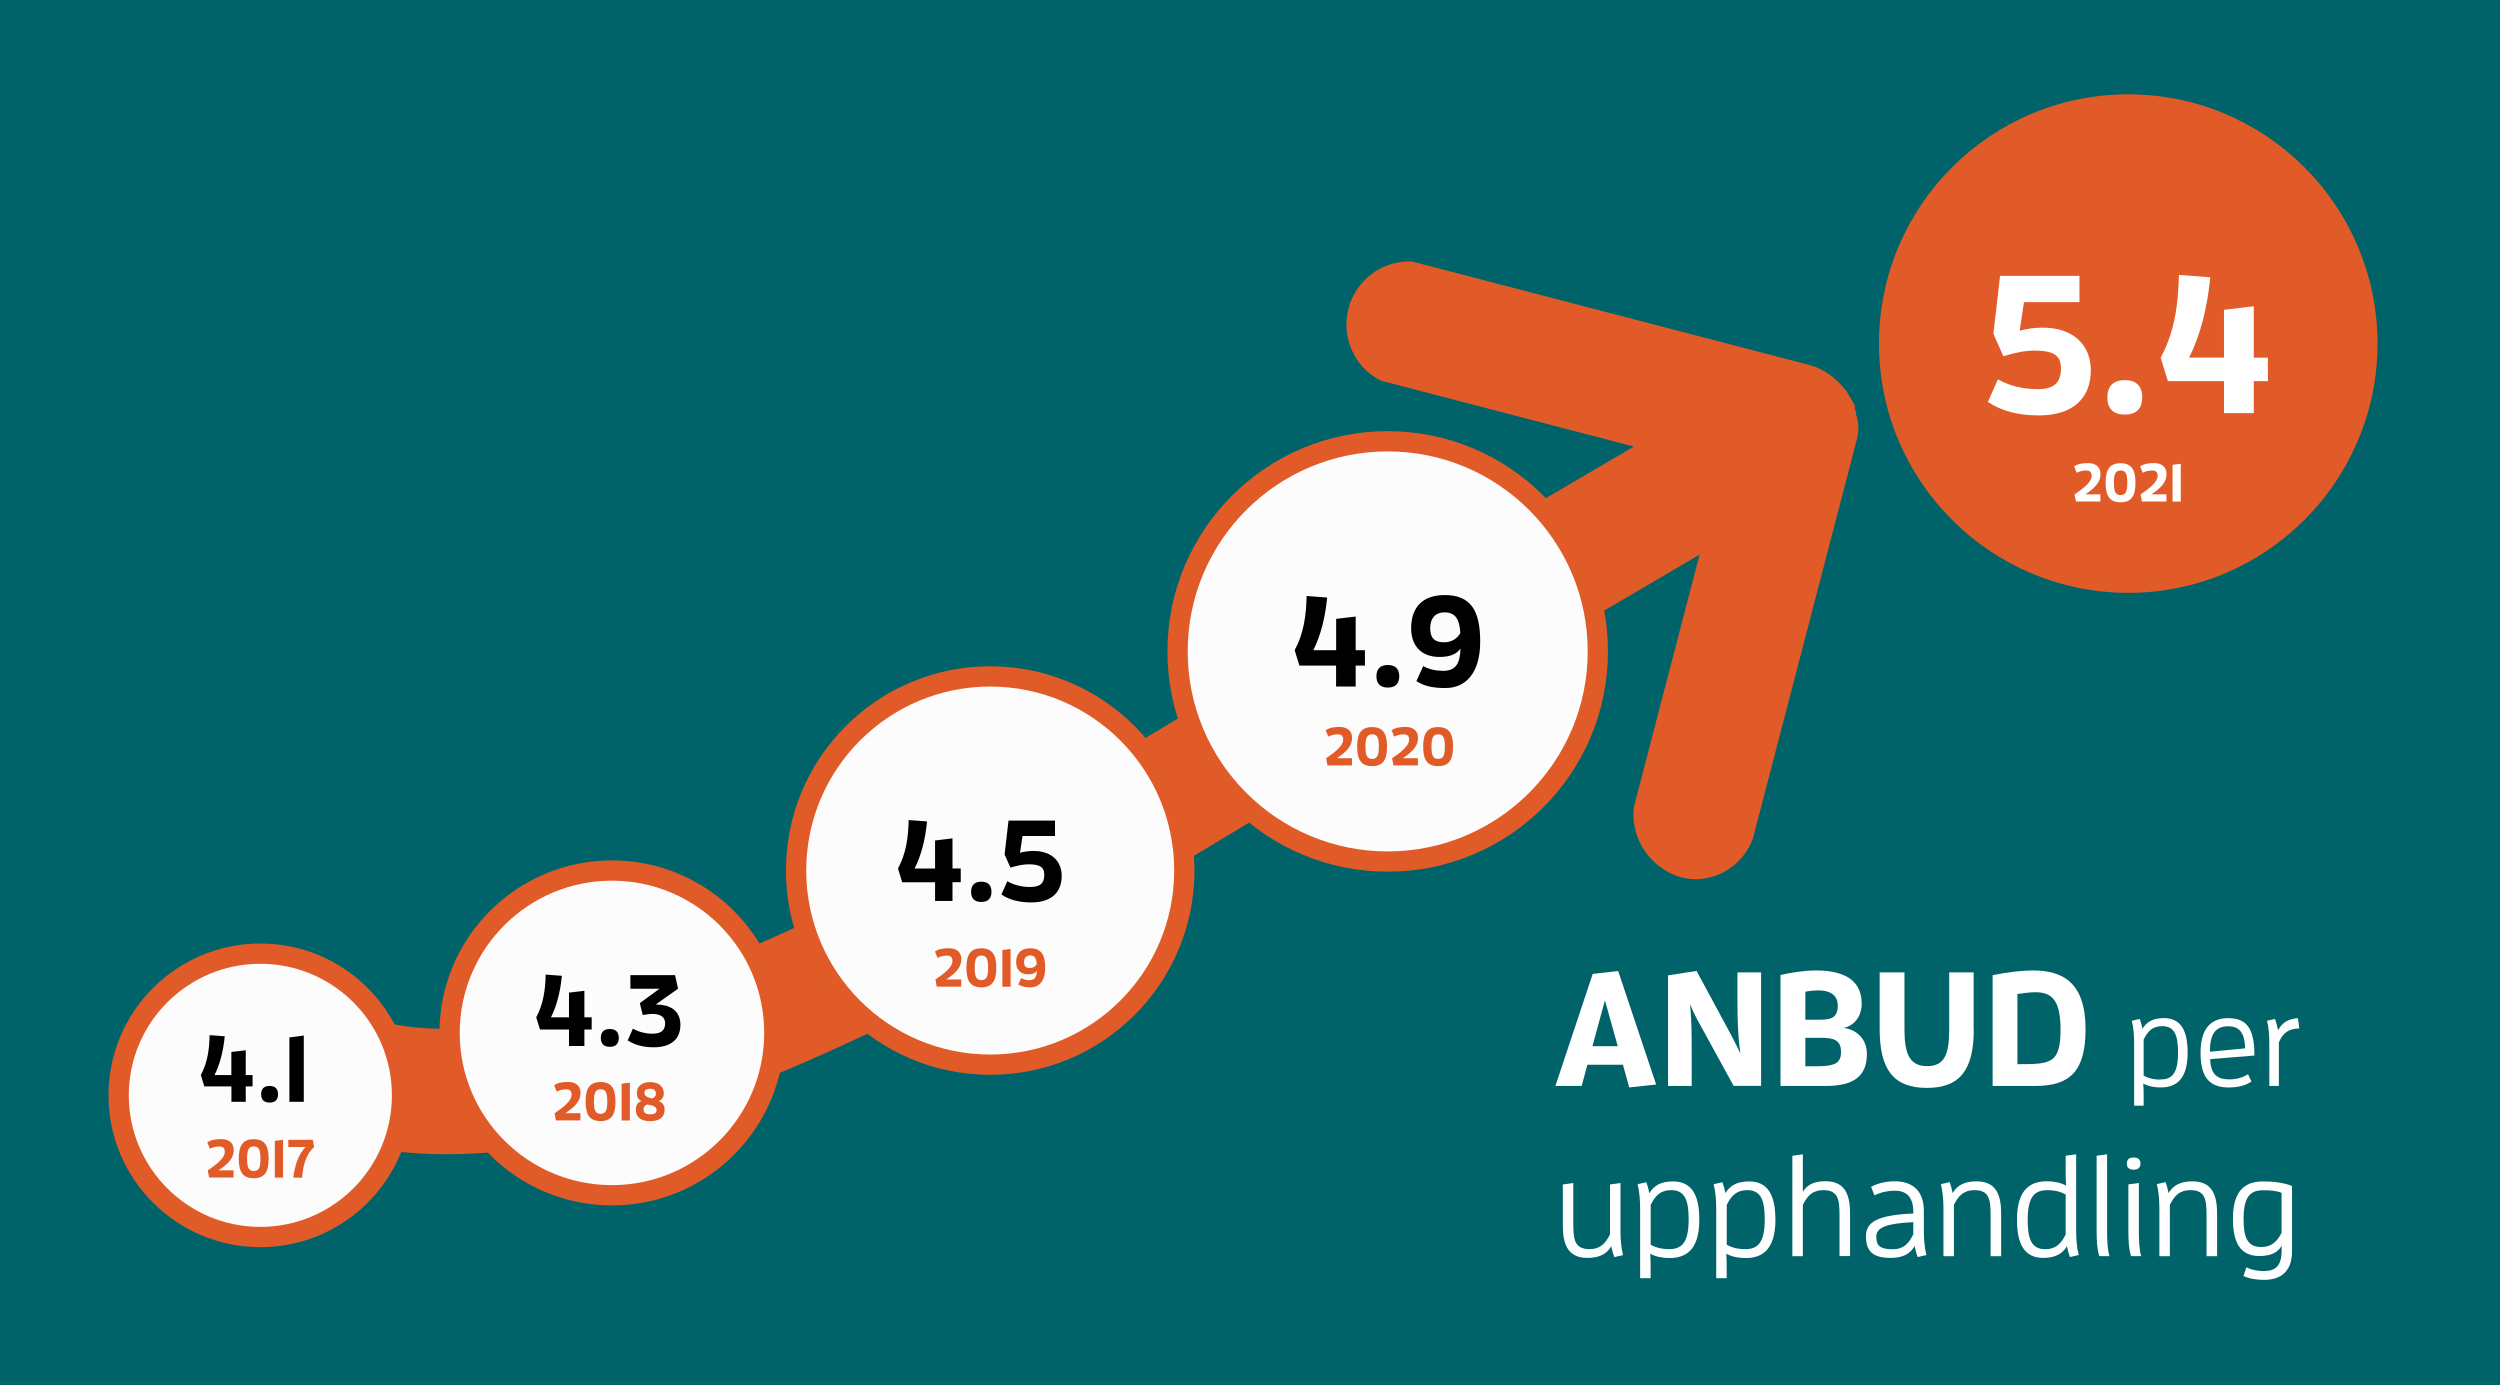 <?xml version="1.0" encoding="UTF-8"?>
<svg id="_5.4_anbud_per_upphandling" data-name="5.4 anbud per upphandling" xmlns="http://www.w3.org/2000/svg" xmlns:xlink="http://www.w3.org/1999/xlink" viewBox="0 0 370 205">
  <defs>
    <style>
      .cls-1 {
        fill: #fff;
      }

      .cls-2 {
        clip-path: url(#clippath-2);
      }

      .cls-3 {
        clip-path: url(#clippath-1);
      }

      .cls-4 {
        fill: #e05b27;
      }

      .cls-5 {
        fill: #00636a;
      }

      .cls-6 {
        clip-path: url(#clippath);
      }

      .cls-7 {
        fill: none;
      }

      .cls-8 {
        clip-path: url(#clippath-3);
      }

      .cls-9 {
        fill: #fcfcfc;
        stroke: #e05b27;
        stroke-miterlimit: 10;
        stroke-width: 3px;
      }
    </style>
    <clipPath id="clippath">
      <rect class="cls-7" x="-45.36" y="-75.99" width="405" height="405"/>
    </clipPath>
    <clipPath id="clippath-1">
      <rect class="cls-7" x="9.84" y="-20.99" width="294.76" height="294.76" transform="translate(-42.34 96.93) rotate(-30.4)"/>
    </clipPath>
    <clipPath id="clippath-2">
      <rect class="cls-7" x="9.84" y="-20.99" width="294.76" height="294.76" transform="translate(-42.34 96.93) rotate(-30.4)"/>
    </clipPath>
    <clipPath id="clippath-3">
      <rect class="cls-7" x="9.84" y="-20.99" width="294.76" height="294.76" transform="translate(-42.34 96.93) rotate(-30.4)"/>
    </clipPath>
  </defs>
  <rect class="cls-5" x="0" y="-.25" width="370" height="205.5"/>
  <g id="Lager_12" data-name="Lager 12">
    <g class="cls-6">
      <g class="cls-3">
        <g class="cls-2">
          <g class="cls-8">
            <path class="cls-4" d="M267.84,54.03l-58.83-15.32c-4.42-.25-8.35,2.76-9.44,6.96-1.09,4.2,.86,8.75,4.84,10.68l37.4,9.74-28.34,16.62c-7.42,4.35-15.21,9.28-23.68,14.25-45.61,27.83-114.91,69.91-142.1,50.26-4.18-2.88-9.77-2.1-12.92,2.24-2.88,4.18-2.1,9.77,2.24,12.92,31.22,22.27,84.55-3.33,133.81-32.23,9.8-5.75,19.44-11.76,28.71-17.2,8.32-5.24,16.26-9.9,23.41-14.09l28.6-16.78-9.74,37.4c-.52,4.58,2.39,8.92,6.74,10.28,4.36,1.36,9.28-1.17,10.9-5.69l15.32-58.83c.33-1.26,.39-2.37,.04-3.58-.16-.26-.05-.68-.2-.95q-.16-.26-.05-.68c-.16-.26-.31-.53-.47-.79-.16-.26-.31-.53-.47-.79q-.16-.26-.31-.53c-1.51-1.96-3.39-3.35-5.49-3.9Z"/>
          </g>
        </g>
      </g>
    </g>
  </g>
  <g id="Lager_10" data-name="Lager 10">
    <circle class="cls-9" cx="38.53" cy="162.11" r="20.97"/>
    <circle class="cls-9" cx="90.57" cy="152.87" r="24.03"/>
    <circle class="cls-9" cx="146.55" cy="128.84" r="28.73"/>
    <circle class="cls-9" cx="205.38" cy="96.41" r="31.1"/>
    <circle class="cls-4" cx="314.98" cy="50.85" r="36.89"/>
    <g>
      <path d="M34.25,163.07v-2.28h-4.01l-.52-1.68c.98-1.81,1.26-3.77,1.3-5.91l2.24,.17c-.21,2.21-.73,4.2-1.51,5.74h2.49v-3.42l2.13-.25v3.67h1.01v1.68h-1.01v2.28h-2.13Z"/>
      <path d="M38.65,161.95c0-.81,.43-1.23,1.25-1.23s1.25,.42,1.25,1.23-.43,1.23-1.25,1.23-1.25-.42-1.25-1.23Z"/>
      <path d="M42.83,163.07v-9.53l2.13-.28v9.81h-2.13Z"/>
    </g>
    <g>
      <path d="M84.21,154.81v-2.44h-4.29l-.56-1.8c1.05-1.94,1.35-4.04,1.4-6.33l2.4,.18c-.23,2.37-.78,4.5-1.62,6.15h2.67v-3.66l2.28-.27v3.93h1.08v1.8h-1.08v2.44h-2.28Z"/>
      <path d="M88.92,153.61c0-.87,.47-1.32,1.33-1.32s1.33,.45,1.33,1.32-.46,1.32-1.33,1.32-1.33-.45-1.33-1.32Z"/>
      <path d="M96.64,152.98c1.06,0,1.8-.38,1.8-1.54,0-.96-.76-1.38-1.88-1.38-.15,0-.31,.02-.48,.03l-.96,.12-.43-1.75,2.92-2.13h-4.31v-2.01h6.61l.44,2.01-3.31,2.34c2.66,0,3.66,1.32,3.66,3.01,0,2.05-1.32,3.32-3.96,3.32-1.54,0-2.8-.35-3.84-1.02l.77-1.74c.85,.48,1.84,.75,2.97,.75Z"/>
    </g>
    <g>
      <path d="M138.39,133.35v-2.77h-4.86l-.63-2.04c1.19-2.19,1.53-4.57,1.58-7.17l2.72,.2c-.25,2.69-.88,5.1-1.84,6.97h3.03v-4.15l2.58-.31v4.45h1.22v2.04h-1.22v2.77h-2.58Z"/>
      <path d="M143.72,131.99c0-.99,.53-1.5,1.51-1.5s1.51,.51,1.51,1.5-.53,1.5-1.51,1.5-1.51-.51-1.51-1.5Z"/>
      <path d="M152.48,131.27c1.53,0,2.07-.58,2.07-1.82s-.83-1.53-2.33-1.53c-.71,0-1.6,.15-2.67,.49l-.87-1.95,.58-5.01h6.88v2.28h-4.81l-.37,2.48c.68-.19,1.38-.27,2.01-.27,2.62,0,4.16,1.48,4.16,3.71s-1.34,3.91-4.5,3.91c-1.73,0-3.23-.36-4.42-1.17l.87-1.96c1.04,.58,2.21,.85,3.4,.85Z"/>
    </g>
    <g>
      <path d="M197.74,101.61v-3.1h-5.43l-.7-2.28c1.33-2.45,1.71-5.11,1.77-8.02l3.04,.23c-.29,3-.99,5.7-2.05,7.79h3.38v-4.64l2.89-.34v4.98h1.37v2.28h-1.37v3.1h-2.89Z"/>
      <path d="M203.71,100.09c0-1.1,.59-1.67,1.69-1.67s1.69,.57,1.69,1.67-.59,1.67-1.69,1.67-1.69-.57-1.69-1.67Z"/>
      <path d="M213.55,99.29c1.86,0,2.55-1.04,2.6-3.31-.57,.82-1.52,1.25-3.1,1.25-2.68,0-4.2-1.63-4.2-4.26,0-2.83,1.46-4.9,4.96-4.9,3.78,0,5.26,2.18,5.26,6.88s-2.17,6.88-5.15,6.88c-1.73,0-3.12-.25-4.29-1.03l1.01-2.22c.87,.49,1.86,.7,2.91,.7Zm.25-8.66c-1.5,0-2.13,1.03-2.13,2.34,0,1.52,.7,2.09,2.03,2.09,.99,0,1.88-.4,2.43-1.37-.11-1.96-.68-3.06-2.34-3.06Z"/>
    </g>
    <g>
      <path class="cls-1" d="M301.48,57.6c2.61,0,3.54-.99,3.54-3.1s-1.42-2.61-3.97-2.61c-1.22,0-2.73,.26-4.55,.84l-1.48-3.34,.99-8.56h11.75v3.89h-8.21l-.64,4.23c1.16-.32,2.35-.46,3.42-.46,4.47,0,7.11,2.52,7.11,6.32s-2.29,6.67-7.69,6.67c-2.96,0-5.51-.61-7.54-2l1.48-3.34c1.77,.99,3.77,1.45,5.8,1.45Z"/>
      <path class="cls-1" d="M311.89,58.81c0-1.68,.9-2.55,2.58-2.55s2.58,.87,2.58,2.55-.9,2.55-2.58,2.55-2.58-.87-2.58-2.55Z"/>
      <path class="cls-1" d="M329.15,61.14v-4.73h-8.3l-1.07-3.48c2.03-3.74,2.61-7.8,2.7-12.24l4.64,.35c-.44,4.58-1.51,8.7-3.13,11.89h5.16v-7.08l4.41-.52v7.6h2.09v3.48h-2.09v4.73h-4.41Z"/>
    </g>
    <g>
      <path class="cls-4" d="M30.95,174.29l-.2-1.07c1.3-.87,2.52-1.84,2.52-2.72,0-.59-.25-.82-.82-.82-.46,0-.94,.11-1.38,.34l-.39-.94c.55-.38,1.2-.49,2.06-.49,1.13,0,1.85,.56,1.85,1.63,0,1.17-.82,2.05-2.25,2.99h2.23v1.07h-3.63Z"/>
      <path class="cls-4" d="M35.34,171.49c0-1.97,.62-2.89,2.21-2.89s2.21,.92,2.21,2.89-.62,2.89-2.21,2.89-2.21-.92-2.21-2.89Zm3.21,0c0-1.2-.18-1.82-.99-1.82s-.99,.62-.99,1.82,.18,1.82,.99,1.82,.99-.64,.99-1.82Z"/>
      <path class="cls-4" d="M40.67,174.29v-5.44l1.22-.16v5.6h-1.22Z"/>
      <path class="cls-4" d="M43.41,174.29c.24-1.88,.74-3.41,1.81-4.53h-2.55v-1.07h3.62l.2,1.07c-1.23,1.07-1.63,2.73-1.78,4.53h-1.31Z"/>
    </g>
    <g>
      <path class="cls-4" d="M82.28,165.83l-.2-1.07c1.3-.87,2.52-1.84,2.52-2.72,0-.59-.25-.82-.82-.82-.46,0-.94,.11-1.38,.34l-.39-.94c.55-.38,1.2-.49,2.06-.49,1.13,0,1.85,.56,1.85,1.63,0,1.17-.82,2.05-2.25,2.99h2.23v1.07h-3.63Z"/>
      <path class="cls-4" d="M86.67,163.03c0-1.97,.62-2.89,2.21-2.89s2.21,.92,2.21,2.89-.62,2.89-2.21,2.89-2.21-.92-2.21-2.89Zm3.21,0c0-1.2-.18-1.82-.99-1.82s-.99,.62-.99,1.82,.18,1.82,.99,1.82,.99-.64,.99-1.82Z"/>
      <path class="cls-4" d="M92,165.83v-5.44l1.22-.16v5.6h-1.22Z"/>
      <path class="cls-4" d="M98.36,164.24c0,1.02-.66,1.69-2.13,1.69-1.56,0-2.13-.72-2.13-1.72,0-.56,.21-1.06,.87-1.25-.54-.21-.72-.66-.72-1.22,0-.81,.58-1.59,1.98-1.59s2.01,.81,2.01,1.61c0,.56-.23,1.02-.78,1.21,.63,.2,.9,.65,.9,1.28Zm-3.11-.1c0,.5,.24,.78,.99,.78,.7,0,.94-.24,.94-.64,0-.51-.58-.67-1.38-.82-.41,.15-.56,.41-.56,.67Zm1.82-2.26c0-.47-.23-.74-.86-.74s-.83,.22-.83,.61c0,.56,.54,.68,1.18,.82,.34-.16,.51-.41,.51-.69Z"/>
    </g>
    <g>
      <path class="cls-4" d="M138.64,146.04l-.2-1.07c1.3-.87,2.52-1.84,2.52-2.72,0-.59-.25-.82-.82-.82-.46,0-.94,.11-1.38,.34l-.39-.94c.55-.38,1.2-.49,2.06-.49,1.13,0,1.85,.56,1.85,1.63,0,1.17-.82,2.05-2.25,2.99h2.23v1.07h-3.63Z"/>
      <path class="cls-4" d="M143.03,143.24c0-1.97,.62-2.89,2.21-2.89s2.21,.92,2.21,2.89-.62,2.89-2.21,2.89-2.21-.92-2.21-2.89Zm3.21,0c0-1.2-.18-1.82-.99-1.82s-.99,.62-.99,1.82,.18,1.82,.99,1.82,.99-.64,.99-1.82Z"/>
      <path class="cls-4" d="M148.35,146.04v-5.44l1.22-.16v5.6h-1.22Z"/>
      <path class="cls-4" d="M152.36,145.06c.78,0,1.07-.44,1.1-1.39-.24,.34-.64,.53-1.3,.53-1.13,0-1.77-.69-1.77-1.79,0-1.19,.62-2.06,2.09-2.06,1.59,0,2.21,.92,2.21,2.89s-.91,2.89-2.17,2.89c-.73,0-1.31-.1-1.81-.43l.42-.94c.37,.21,.78,.3,1.22,.3Zm.1-3.65c-.63,0-.9,.43-.9,.98,0,.64,.3,.88,.86,.88,.42,0,.79-.17,1.02-.58-.05-.82-.29-1.29-.98-1.29Z"/>
    </g>
    <g>
      <path class="cls-4" d="M196.47,113.29l-.2-1.07c1.29-.87,2.52-1.84,2.52-2.72,0-.59-.25-.82-.82-.82-.46,0-.94,.11-1.38,.34l-.39-.94c.55-.38,1.2-.49,2.06-.49,1.13,0,1.85,.56,1.85,1.63,0,1.17-.82,2.05-2.25,2.99h2.23v1.07h-3.63Z"/>
      <path class="cls-4" d="M200.86,110.5c0-1.97,.62-2.89,2.21-2.89s2.21,.92,2.21,2.89-.62,2.89-2.21,2.89-2.21-.92-2.21-2.89Zm3.21,0c0-1.2-.18-1.82-.99-1.82s-.99,.62-.99,1.82,.18,1.82,.99,1.82,.99-.64,.99-1.82Z"/>
      <path class="cls-4" d="M206.23,113.29l-.2-1.07c1.3-.87,2.52-1.84,2.52-2.72,0-.59-.25-.82-.82-.82-.46,0-.94,.11-1.38,.34l-.39-.94c.55-.38,1.2-.49,2.06-.49,1.13,0,1.85,.56,1.85,1.63,0,1.17-.82,2.05-2.25,2.99h2.23v1.07h-3.63Z"/>
      <path class="cls-4" d="M210.63,110.5c0-1.97,.62-2.89,2.21-2.89s2.21,.92,2.21,2.89-.62,2.89-2.21,2.89-2.21-.92-2.21-2.89Zm3.21,0c0-1.2-.18-1.82-.99-1.82s-.99,.62-.99,1.82,.18,1.82,.99,1.82,.99-.64,.99-1.82Z"/>
    </g>
    <g>
      <path class="cls-1" d="M307.24,74.24l-.2-1.07c1.29-.87,2.52-1.84,2.52-2.72,0-.59-.25-.82-.82-.82-.46,0-.94,.11-1.38,.34l-.39-.94c.55-.38,1.2-.49,2.06-.49,1.13,0,1.85,.56,1.85,1.63,0,1.17-.82,2.05-2.25,2.99h2.23v1.07h-3.63Z"/>
      <path class="cls-1" d="M311.63,71.45c0-1.97,.62-2.89,2.21-2.89s2.21,.92,2.21,2.89-.62,2.89-2.21,2.89-2.21-.92-2.21-2.89Zm3.21,0c0-1.2-.18-1.82-.99-1.82s-.99,.62-.99,1.82,.18,1.82,.99,1.82,.99-.64,.99-1.82Z"/>
      <path class="cls-1" d="M317.01,74.24l-.2-1.07c1.3-.87,2.52-1.84,2.52-2.72,0-.59-.25-.82-.82-.82-.46,0-.94,.11-1.38,.34l-.39-.94c.55-.38,1.2-.49,2.06-.49,1.13,0,1.85,.56,1.85,1.63,0,1.17-.82,2.05-2.25,2.99h2.23v1.07h-3.63Z"/>
      <path class="cls-1" d="M321.54,74.24v-5.44l1.21-.16v5.6h-1.21Z"/>
    </g>
    <g>
      <path class="cls-1" d="M240.19,157.58h-5.26l-.84,3.14h-3.89l5.52-16.58,3.77-.43,5.62,16.8-3.98,.43-.94-3.36Zm-2.66-9.53l-1.85,6.79h3.75l-1.9-6.79Z"/>
      <path class="cls-1" d="M256.58,160.72l-4.15-7.58c-.82-1.49-1.68-2.9-2.3-4.54,.24,2.35,.24,4.9,.24,7.15v4.97h-3.5v-16.37l4.22-.65,3.67,6.79c1.06,1.97,1.97,3.6,2.81,5.42-.31-2.18-.43-4.56-.43-7.61v-4.39h3.5v16.8h-4.06Z"/>
      <path class="cls-1" d="M263.51,144.3c1.49-.34,3.46-.67,5.3-.67,3.48,0,6.72,1.03,6.72,4.9,0,1.99-1.18,3.31-2.69,3.6,1.54,.17,3.46,1.3,3.46,3.86,0,3.29-1.97,4.73-6.07,4.73h-6.72v-16.42Zm5.5,6.62c1.8,0,2.98-.12,2.98-2.11,0-1.68-1.37-2.23-2.81-2.23-.7,0-1.39,.07-1.99,.19v4.15h1.82Zm-.36,6.89c2.74,0,3.82-.34,3.82-2.11s-1.03-2.11-3.05-2.11h-2.23v4.22h1.46Z"/>
      <path class="cls-1" d="M292.12,152.32c0,5.93-1.97,8.69-6.94,8.69s-6.99-2.76-6.99-8.69v-8.4h3.67v8.4c0,3.6,.72,5.47,3.36,5.47s3.26-1.87,3.26-5.47v-8.4h3.62v8.4Z"/>
      <path class="cls-1" d="M294.9,144.33c2.06-.41,4.1-.7,5.98-.7,4.42,0,7.78,1.78,7.78,8.69,0,6.19-2.26,8.4-7.46,8.4h-6.29v-16.39Zm10.06,7.99c0-4.44-1.42-5.47-3.72-5.47-.79,0-1.68,.12-2.66,.26v10.39c4.94,0,6.38-.05,6.38-5.18Z"/>
      <path class="cls-1" d="M315.85,163.65v-9.18c0-1.18-.08-2.36-.34-3.4l1.18-.27c.17,.48,.3,.97,.4,1.46,.59-1.03,1.6-1.58,3.15-1.58,2.47,0,3.53,1.73,3.53,5.13,0,4.27-2.01,5.13-3.99,5.13-.95,0-1.77-.15-2.58-.57,.06,.65,.06,1.25,.06,1.86v1.41h-1.41Zm3.8-3.88c1.69,0,2.7-.74,2.7-3.95,0-2.43-.42-3.95-2.34-3.95-1.42,0-2.13,.72-2.75,1.98v5.34c.78,.44,1.6,.59,2.39,.59Z"/>
      <path class="cls-1" d="M329.95,160.95c-2.58,0-4.27-1.06-4.27-5.13s1.96-5.13,4.08-5.13c2.47,0,3.89,1.18,3.89,5.36v.17l-6.54,.53c.06,2.3,1.08,3,2.83,3,1.01,0,1.88-.23,2.77-.76l.51,1.08c-.99,.65-2.11,.87-3.29,.87Zm2.32-5.79c-.04-2.47-.97-3.27-2.51-3.27-1.65,0-2.68,.91-2.68,3.55v.21l5.19-.49Z"/>
      <path class="cls-1" d="M335.86,160.72v-6.25c0-1.18-.08-2.36-.34-3.4l1.18-.27c.19,.51,.34,1.1,.46,1.69,.53-1.08,1.42-1.69,2.94-1.8l.19,1.52c-1.56,.02-2.47,.68-3.02,2.09v6.42h-1.41Z"/>
      <path class="cls-1" d="M238.48,184.43c-.65,1.13-1.74,1.74-3.53,1.74-3.13,0-3.65-2.33-3.65-4.87v-6l1.55-.21v5.92c0,2.37,.13,3.86,2.39,3.86,1.58,0,2.35-.8,3.04-2.18v-7.39l1.55-.21v6.91c0,1.3,.08,2.6,.38,3.76l-1.3,.29c-.19-.53-.34-1.07-.44-1.62Z"/>
      <path class="cls-1" d="M242.74,189.16v-10.14c0-1.3-.08-2.6-.38-3.76l1.3-.29c.19,.53,.34,1.07,.44,1.62,.65-1.13,1.76-1.74,3.49-1.74,2.73,0,3.91,1.91,3.91,5.67,0,4.72-2.23,5.67-4.41,5.67-1.05,0-1.95-.17-2.86-.63,.06,.71,.06,1.39,.06,2.06v1.55h-1.55Zm4.2-4.28c1.87,0,2.98-.82,2.98-4.37,0-2.69-.46-4.37-2.58-4.37-1.58,0-2.35,.8-3.04,2.18v5.9c.86,.48,1.76,.65,2.64,.65Z"/>
      <path class="cls-1" d="M254,189.16v-10.14c0-1.3-.08-2.6-.38-3.76l1.3-.29c.19,.53,.34,1.07,.44,1.62,.65-1.13,1.76-1.74,3.49-1.74,2.73,0,3.91,1.91,3.91,5.67,0,4.72-2.23,5.67-4.41,5.67-1.05,0-1.95-.17-2.86-.63,.06,.71,.06,1.39,.06,2.06v1.55h-1.55Zm4.2-4.28c1.87,0,2.98-.82,2.98-4.37,0-2.69-.46-4.37-2.58-4.37-1.58,0-2.35,.8-3.04,2.18v5.9c.86,.48,1.76,.65,2.64,.65Z"/>
      <path class="cls-1" d="M272.25,185.92v-5.92c0-2.37-.13-3.86-2.39-3.86-1.58,0-2.35,.8-3.04,2.18v7.6h-1.55v-14.87l1.55-.21v5.56c.61-1.05,1.66-1.58,3.34-1.58,3.13,0,3.65,2.33,3.65,4.87v6.21h-1.55Z"/>
      <path class="cls-1" d="M283.36,184.43c-.65,1.13-1.74,1.74-3.53,1.74-2.48,0-3.67-.84-3.67-3.19,0-2.12,1.66-3.15,7.01-3.38v-.25c0-2.39-1.22-3.13-2.73-3.13-1.05,0-2.08,.23-3.02,.69l-.5-1.26c1.07-.57,2.25-.82,3.53-.82,2.31,0,4.28,1.16,4.28,4.35v2.81c0,1.3,.08,2.6,.38,3.76l-1.3,.29c-.19-.53-.34-1.07-.44-1.62Zm-.19-3.55c-3.63,.17-5.48,.69-5.48,2.1,0,1.3,.44,1.91,2.44,1.91,1.58,0,2.35-.82,3.04-2.21v-1.81Z"/>
      <path class="cls-1" d="M294.61,185.92v-5.92c0-2.37-.13-3.86-2.39-3.86-1.57,0-2.35,.8-3.04,2.18v7.6h-1.55v-6.91c0-1.3-.08-2.6-.38-3.76l1.3-.29c.19,.53,.34,1.07,.44,1.62,.65-1.13,1.74-1.74,3.53-1.74,3.13,0,3.65,2.33,3.65,4.87v6.21h-1.55Z"/>
      <path class="cls-1" d="M306.35,186.05c-.19-.53-.34-1.07-.44-1.62-.65,1.13-1.76,1.74-3.49,1.74-2.73,0-3.91-1.91-3.91-5.67,0-4.72,2.23-5.67,4.41-5.67,1.05,0,1.95,.17,2.86,.63-.06-.71-.06-1.45-.06-2.18v-2.23l1.55-.21v11.15c0,1.3,.08,2.6,.38,3.76l-1.3,.29Zm-.63-9.26c-.86-.48-1.76-.65-2.64-.65-1.87,0-2.98,.82-2.98,4.37,0,2.69,.46,4.37,2.58,4.37,1.58,0,2.35-.8,3.04-2.18v-5.9Z"/>
      <path class="cls-1" d="M310.7,185.92c-.34-1.05-.4-2.31-.4-3.74v-11.13l1.55-.21v11.42c0,1.24,.04,2.5,.34,3.65h-1.49Z"/>
      <path class="cls-1" d="M314.77,172.21c0-.63,.38-.9,1.01-.9s1.01,.27,1.01,.9-.38,.9-1.01,.9-1.01-.27-1.01-.9Zm.63,13.71c-.34-1.05-.4-2.31-.4-3.74v-6.89l1.55-.21v7.18c0,1.24,.04,2.5,.34,3.65h-1.49Z"/>
      <path class="cls-1" d="M326.57,185.92v-5.92c0-2.37-.13-3.86-2.39-3.86-1.58,0-2.35,.8-3.04,2.18v7.6h-1.55v-6.91c0-1.3-.08-2.6-.38-3.76l1.3-.29c.19,.53,.34,1.07,.44,1.62,.65-1.13,1.74-1.74,3.53-1.74,3.13,0,3.65,2.33,3.65,4.87v6.21h-1.55Z"/>
      <path class="cls-1" d="M335.1,188.11c1.62,0,2.58-.71,2.58-3.02v-.71c-.61,1.05-1.66,1.51-3.3,1.51-2.73,0-3.91-1.85-3.91-5.52,0-4.45,2.04-5.52,4.51-5.52,1.47,0,2.94,.17,4.24,.67v9.66c0,2.96-1.6,4.24-4.16,4.24-.99,0-2.06-.13-3.02-.57l.42-1.28c.78,.38,1.68,.55,2.62,.55Zm2.58-11.57c-.82-.34-1.81-.38-2.75-.38-1.78,0-2.88,.84-2.88,4.2,0,2.58,.46,4.2,2.58,4.2,1.57,0,2.35-.78,3.04-2.1v-5.92Z"/>
    </g>
  </g>
</svg>